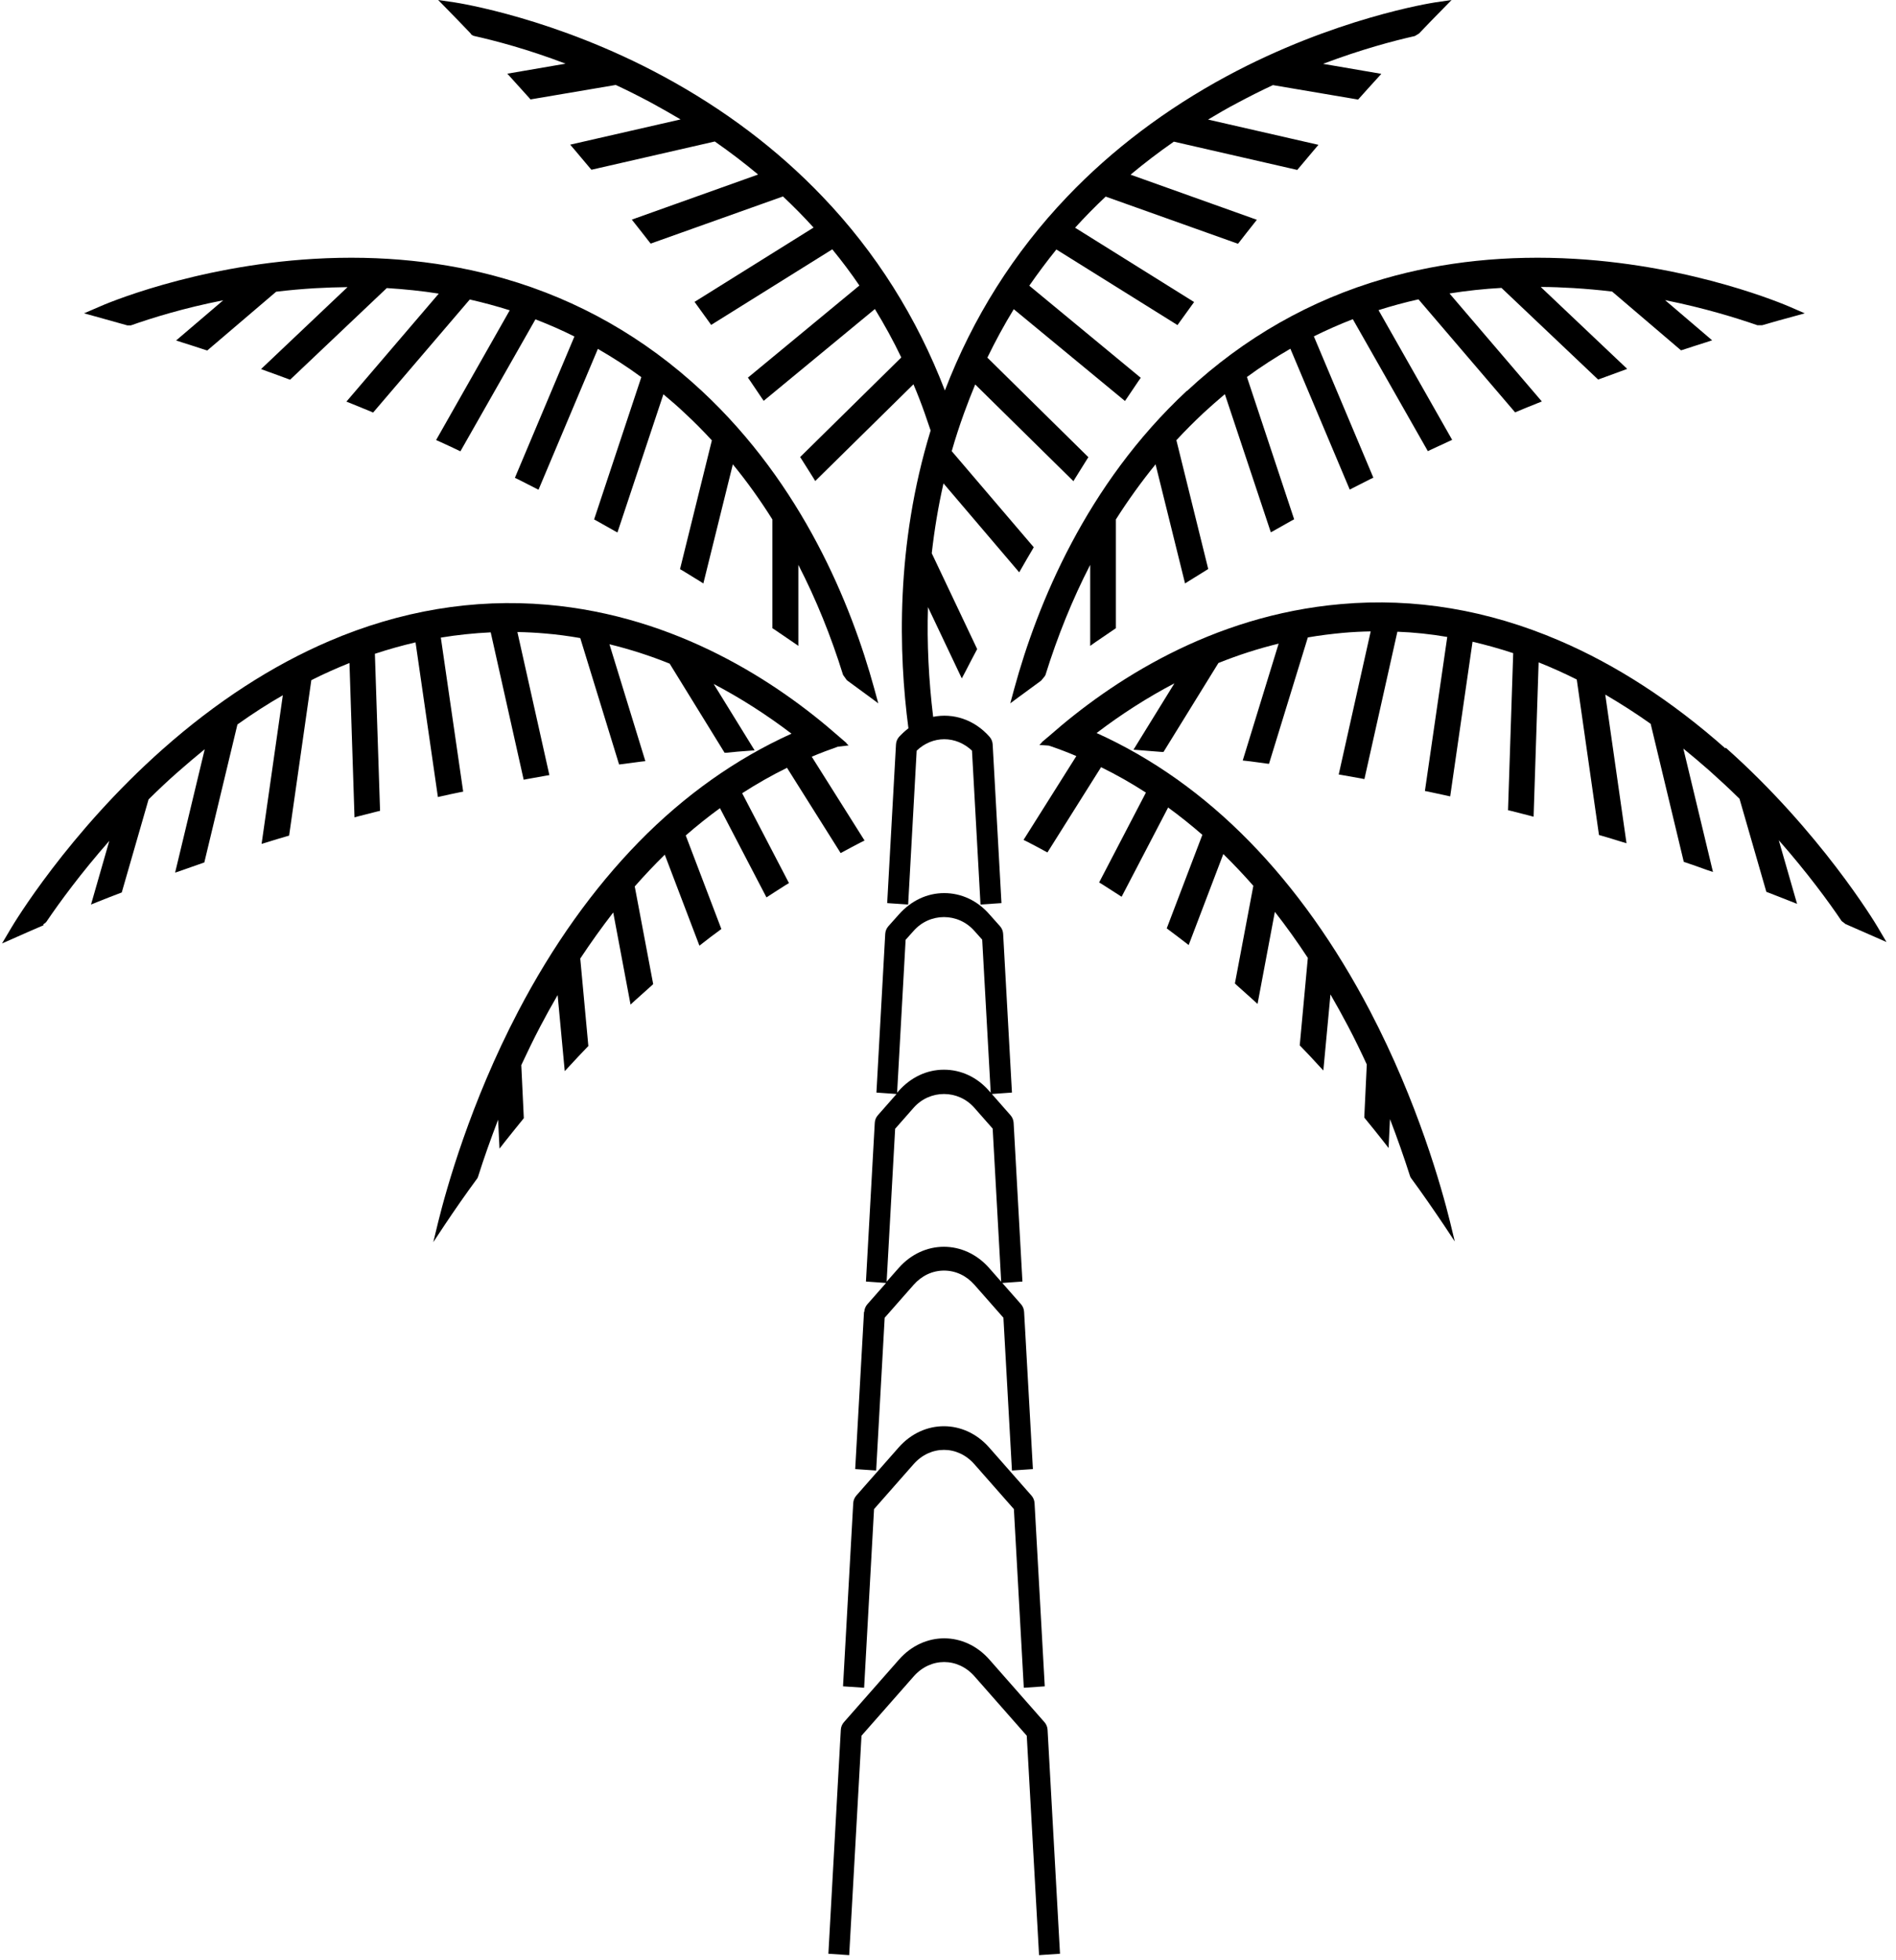 <svg width="150" height="155" viewBox="0 0 150 155" fill="none" xmlns="http://www.w3.org/2000/svg">
<path d="M136.504 59.18C132.293 55.451 127.861 52.575 123.34 50.642C117.714 48.231 111.912 47.251 106.098 47.766C95.808 48.658 87.884 53.906 83.043 58.163L82.402 58.703H82.435L82.225 58.904L82.943 58.954H82.954L83.087 58.992C83.783 59.23 84.48 59.494 85.154 59.783L80.976 66.413L81.286 66.564C81.739 66.802 82.203 67.041 82.656 67.292L82.866 67.405L87.11 60.662C88.315 61.252 89.509 61.93 90.658 62.671L86.956 69.778L87.21 69.929C87.641 70.205 88.072 70.481 88.503 70.758L88.735 70.908L92.415 63.851C93.333 64.517 94.239 65.245 95.123 66.011L92.305 73.407L92.504 73.558C92.924 73.872 93.344 74.186 93.764 74.512L94.04 74.726L96.781 67.531C97.588 68.322 98.384 69.163 99.157 70.042L97.698 77.764L97.831 77.89C98.273 78.279 98.704 78.668 99.135 79.058L99.489 79.384L100.859 72.101C101.755 73.244 102.628 74.462 103.468 75.743L102.827 82.661L102.926 82.762C103.39 83.239 103.844 83.716 104.286 84.206L104.695 84.645L105.258 78.631C105.734 79.447 106.187 80.276 106.64 81.129C107.159 82.109 107.657 83.139 108.132 84.168L107.933 88.362L108.01 88.463C108.486 89.04 108.961 89.63 109.414 90.208L109.856 90.773L109.967 88.488C110.541 89.982 111.072 91.489 111.558 93.008L111.602 93.109C112.509 94.339 113.382 95.608 114.222 96.851L115.095 98.169L114.708 96.574C114.067 93.975 112.166 87.157 108.386 79.937C105.656 74.726 102.451 70.218 98.848 66.538C95.212 62.822 91.155 59.946 86.757 57.962C88.735 56.455 90.802 55.137 92.913 54.032L89.674 59.281L90.161 59.318C90.735 59.369 91.31 59.406 91.896 59.456H92.051L96.394 52.425C97.953 51.797 99.555 51.282 101.158 50.893L98.317 60.135L98.66 60.172C99.168 60.235 99.666 60.298 100.174 60.373L100.395 60.398L103.468 50.403C104.396 50.24 105.336 50.127 106.264 50.039C106.983 49.976 107.723 49.938 108.441 49.926L105.911 61.24L106.209 61.29C106.706 61.378 107.193 61.466 107.69 61.553L107.944 61.604L110.552 49.951C111.868 50.001 113.194 50.139 114.498 50.365L112.73 62.545L112.995 62.596C113.481 62.696 113.968 62.809 114.454 62.91L114.73 62.972L116.499 50.742C117.571 50.993 118.654 51.295 119.715 51.646L119.306 64.065L119.527 64.115C120.024 64.241 120.511 64.366 121.008 64.492L121.329 64.58L121.727 52.374C122.732 52.776 123.749 53.228 124.744 53.731L126.501 66.024L126.678 66.074C127.209 66.225 127.728 66.388 128.259 66.551L128.679 66.677L126.999 54.923C128.203 55.627 129.408 56.393 130.591 57.234L133.21 68.146L133.354 68.196C133.917 68.384 134.481 68.585 135.034 68.786L135.52 68.949L133.177 59.193C133.873 59.758 134.569 60.348 135.255 60.951C136.039 61.654 136.846 62.395 137.62 63.161L139.742 70.519L139.875 70.569C140.472 70.795 141.057 71.034 141.643 71.26L142.174 71.473L140.726 66.438C142.98 69 144.66 71.285 145.699 72.829L146.009 73.068C146.827 73.42 147.622 73.771 148.418 74.123L149.247 74.487L148.518 73.256C148.341 72.955 144.008 65.76 136.526 59.117L136.504 59.18Z" fill="black"/>
<path d="M68.355 103.732L67.658 116.163L69.316 116.276L69.99 104.196L72.278 101.597C72.919 100.869 73.77 100.467 74.688 100.467C75.605 100.467 76.456 100.869 77.097 101.597L79.385 104.196L80.059 116.276L81.717 116.163L81.021 103.732C81.01 103.506 80.921 103.292 80.778 103.129L79.296 101.446L80.888 101.333L80.192 88.789C80.181 88.563 80.092 88.35 79.948 88.186L78.468 86.504L80.059 86.391L79.363 73.847C79.352 73.621 79.263 73.407 79.12 73.244L78.28 72.302C77.329 71.21 76.058 70.619 74.699 70.619C73.339 70.619 72.079 71.222 71.118 72.302L70.278 73.244C70.134 73.407 70.046 73.621 70.034 73.847L69.338 86.391L70.93 86.504L69.449 88.186C69.305 88.35 69.217 88.563 69.206 88.789L68.509 101.333L70.101 101.446L68.62 103.129C68.476 103.292 68.388 103.506 68.377 103.732H68.355ZM71.659 74.299L72.278 73.608C73.56 72.151 75.804 72.151 77.086 73.608L77.705 74.299L78.379 86.403L78.257 86.265C77.307 85.173 76.036 84.583 74.677 84.583C73.317 84.583 72.057 85.185 71.096 86.265L70.974 86.403L71.648 74.299H71.659ZM70.83 89.241L72.278 87.596C73.56 86.14 75.804 86.14 77.086 87.596L78.534 89.241L79.208 101.346L78.257 100.266C76.29 98.031 73.074 98.018 71.096 100.266L70.145 101.346L70.819 89.241H70.83Z" fill="black"/>
<path d="M66.706 133.341L68.364 133.454L69.149 119.327L72.277 115.774C73.603 114.267 75.758 114.267 77.085 115.774L80.213 119.327L80.997 133.454L82.655 133.341L81.848 118.863C81.837 118.637 81.749 118.423 81.605 118.26L78.256 114.455C76.289 112.22 73.073 112.208 71.094 114.455L67.745 118.26C67.602 118.423 67.513 118.637 67.502 118.863L66.695 133.341H66.706Z" fill="black"/>
<path d="M65.525 154.486L67.183 154.599L68.156 137.246L72.29 132.55C73.616 131.043 75.771 131.043 77.097 132.55L81.231 137.246L82.204 154.599L83.861 154.486L82.878 136.781C82.867 136.555 82.778 136.342 82.635 136.179L78.28 131.231C76.302 128.983 73.096 128.983 71.118 131.231L66.763 136.179C66.62 136.342 66.531 136.555 66.52 136.781L65.537 154.486H65.525Z" fill="black"/>
<path d="M93.897 30.902C85.917 38.323 82.06 47.804 80.247 54.434L79.927 55.614L80.568 55.137C81.165 54.697 81.761 54.258 82.369 53.818L82.657 53.467L82.712 53.366C83.662 50.315 84.845 47.389 86.249 44.664V51.069L86.658 50.78C87.155 50.441 87.652 50.102 88.15 49.763L88.282 49.675V41.073C89.255 39.541 90.316 38.072 91.421 36.716L93.754 46.134L94.052 45.945C94.494 45.669 94.947 45.393 95.389 45.117L95.588 44.991L93.068 34.807C93.753 34.067 94.461 33.363 95.179 32.685C95.743 32.17 96.318 31.656 96.903 31.166L100.54 42.09L100.816 41.94C101.269 41.689 101.711 41.437 102.153 41.186L102.385 41.061L98.65 29.81C99.755 28.994 100.915 28.253 102.087 27.575L106.784 38.713L107.027 38.587C107.481 38.361 107.934 38.122 108.387 37.896L108.652 37.771L103.944 26.595C104.939 26.106 105.978 25.641 107.027 25.239L112.963 35.674L113.173 35.573C113.637 35.36 114.112 35.134 114.576 34.92L114.886 34.782L109.061 24.523C110.089 24.197 111.15 23.908 112.222 23.67L119.87 32.61L120.036 32.535C120.545 32.321 121.064 32.108 121.572 31.907L121.981 31.744L114.676 23.205C116.013 22.991 117.395 22.841 118.787 22.765L126.314 29.898L126.436 30.011L126.579 29.96C127.143 29.747 127.696 29.546 128.259 29.345L128.734 29.169L121.893 22.69C122.755 22.69 123.617 22.728 124.479 22.778C125.485 22.841 126.513 22.929 127.541 23.054L132.99 27.7L133.122 27.663C133.719 27.462 134.327 27.273 134.913 27.085L135.454 26.909L131.73 23.732C134.869 24.36 137.4 25.151 139.035 25.716H139.08H139.411C140.251 25.465 141.091 25.239 141.92 25.013L142.782 24.775L141.566 24.247C141.268 24.122 134.139 21.033 124.601 20.468C119.274 20.154 114.189 20.681 109.503 22.037C103.668 23.72 98.429 26.708 93.919 30.902H93.897Z" fill="black"/>
<path d="M37.209 2.675L37.396 2.8L37.485 2.838C39.165 3.215 41.718 3.88 44.746 5.035L40.137 5.826L40.535 6.266C40.977 6.756 41.419 7.245 41.873 7.748L41.972 7.861L48.714 6.718C49.665 7.157 50.604 7.635 51.522 8.124C52.306 8.551 53.08 8.991 53.843 9.443L45.111 11.439L45.465 11.854C45.874 12.331 46.272 12.808 46.681 13.298L46.791 13.423L56.55 11.188C57.744 12.017 58.894 12.896 59.977 13.8L49.985 17.366L50.273 17.73C50.637 18.182 50.991 18.647 51.356 19.111L51.477 19.262L61.944 15.533C62.784 16.324 63.591 17.14 64.365 17.994L54.948 23.87L55.158 24.159C55.478 24.599 55.799 25.038 56.119 25.49L56.263 25.691L65.846 19.714C66.597 20.631 67.326 21.598 67.99 22.577L59.17 29.86L59.347 30.111C59.645 30.551 59.955 31.003 60.253 31.455L60.419 31.693L69.216 24.436C69.968 25.666 70.675 26.947 71.305 28.265L63.303 36.139L63.447 36.364C63.734 36.829 64.022 37.281 64.32 37.746L64.497 38.035L72.267 30.387C72.588 31.141 72.886 31.907 73.151 32.66C73.317 33.125 73.472 33.577 73.626 34.041C70.841 43.12 71.095 51.709 71.869 57.586C71.615 57.786 71.361 58.012 71.129 58.264C70.985 58.427 70.896 58.64 70.885 58.866L70.189 71.41L71.847 71.523L72.521 59.356C73.781 58.151 75.627 58.151 76.898 59.356L77.572 71.523L79.23 71.41L78.534 58.866C78.523 58.64 78.434 58.427 78.291 58.264C77.075 56.882 75.395 56.367 73.825 56.681C73.472 53.768 73.328 50.868 73.416 48.005L76.091 53.643L76.345 53.166C76.633 52.6 76.931 52.035 77.23 51.47L77.307 51.32L73.715 43.748C73.925 41.877 74.234 40.019 74.643 38.223L80.634 45.255L80.822 44.928C81.098 44.451 81.374 43.961 81.662 43.484L81.783 43.271L75.295 35.674C75.583 34.657 75.914 33.652 76.268 32.673C76.544 31.907 76.843 31.153 77.152 30.4L84.922 38.047L85.099 37.758C85.386 37.294 85.674 36.829 85.961 36.377L86.105 36.151L78.114 28.278C78.755 26.959 79.451 25.679 80.203 24.448L89 31.706L89.166 31.467C89.465 31.015 89.774 30.563 90.073 30.124L90.249 29.873L81.43 22.59C82.104 21.623 82.822 20.656 83.574 19.727L93.156 25.704L93.3 25.503C93.62 25.063 93.941 24.611 94.261 24.172L94.471 23.883L85.055 18.006C85.817 17.165 86.635 16.336 87.475 15.545L97.942 19.275L98.063 19.124C98.428 18.659 98.782 18.195 99.147 17.743L99.434 17.379L89.442 13.812C90.526 12.908 91.675 12.029 92.869 11.201L102.628 13.436L102.739 13.31C103.148 12.82 103.545 12.343 103.954 11.866L104.308 11.452L95.577 9.455C96.328 9.003 97.102 8.551 97.898 8.137C98.815 7.647 99.754 7.17 100.705 6.73L107.447 7.873L107.546 7.76C107.989 7.258 108.442 6.768 108.884 6.278L109.282 5.839L104.673 5.048C107.69 3.905 110.254 3.227 111.934 2.85L112.266 2.649C112.907 1.971 113.548 1.318 114.178 0.678L114.841 0L113.548 0.188C113.227 0.239 105.579 1.431 97.047 6.027C92.228 8.627 87.972 11.841 84.425 15.558C80.214 19.965 76.964 25.114 74.754 30.877C72.543 25.114 69.294 19.953 65.083 15.558C61.524 11.829 57.28 8.627 52.461 6.027C43.928 1.419 36.28 0.239 35.96 0.188L34.666 0L35.33 0.678C35.96 1.318 36.601 1.984 37.286 2.7L37.209 2.675Z" fill="black"/>
<path d="M10.043 25.729H10.308H10.352C11.988 25.151 14.519 24.36 17.658 23.745L13.933 26.922L14.475 27.098C15.071 27.286 15.668 27.474 16.265 27.675L16.398 27.713L21.847 23.067C22.874 22.941 23.902 22.853 24.908 22.791C25.77 22.74 26.632 22.715 27.494 22.703L20.653 29.182L21.128 29.358C21.681 29.559 22.244 29.76 22.808 29.973L22.952 30.023L30.6 22.778C31.993 22.866 33.374 23.004 34.712 23.218L27.406 31.756L27.815 31.919C28.323 32.133 28.832 32.334 29.351 32.547L29.517 32.623L37.165 23.682C38.226 23.921 39.287 24.209 40.326 24.536L34.502 34.795L34.811 34.933C35.275 35.147 35.751 35.36 36.215 35.586L36.425 35.686L42.36 25.252C43.41 25.654 44.449 26.106 45.444 26.608L40.735 37.783L41.001 37.909C41.454 38.135 41.907 38.374 42.36 38.6L42.603 38.725L47.3 27.587C48.472 28.265 49.633 29.006 50.738 29.822L47.002 41.073L47.234 41.199C47.676 41.45 48.129 41.701 48.571 41.952L48.848 42.103L52.484 31.178C53.07 31.668 53.656 32.17 54.208 32.698C54.927 33.363 55.634 34.079 56.319 34.82L53.799 45.004L53.998 45.117C54.451 45.393 54.893 45.669 55.347 45.945L55.645 46.134L57.977 36.716C59.093 38.072 60.143 39.541 61.105 41.073V49.675L61.249 49.763C61.746 50.102 62.243 50.441 62.741 50.78L63.161 51.069V44.664C64.564 47.389 65.747 50.303 66.698 53.366L66.985 53.768L67.04 53.818C67.648 54.258 68.245 54.697 68.842 55.137L69.483 55.614L69.162 54.434C67.338 47.791 63.492 38.323 55.512 30.902C51.003 26.708 45.764 23.72 39.928 22.037C35.242 20.681 30.158 20.154 24.831 20.468C15.281 21.033 8.164 24.109 7.876 24.247L6.649 24.775L7.512 25.013C8.34 25.239 9.169 25.478 10.076 25.729H10.043Z" fill="black"/>
<path d="M3.421 73.093L3.609 72.955L3.675 72.88C4.714 71.348 6.394 69.05 8.648 66.488L7.201 71.523L7.731 71.31C8.317 71.072 8.903 70.846 9.5 70.619L9.632 70.569L11.754 63.211C12.528 62.445 13.324 61.692 14.119 61.001C14.805 60.398 15.501 59.808 16.197 59.243L13.854 69L14.341 68.836C14.893 68.635 15.457 68.447 16.02 68.246L16.164 68.196L18.784 57.284C19.966 56.443 21.171 55.664 22.376 54.974L20.696 66.727L21.116 66.601C21.635 66.438 22.166 66.275 22.696 66.124L22.873 66.074L24.63 53.781C25.625 53.279 26.642 52.827 27.648 52.425L28.046 64.63L28.366 64.542C28.852 64.416 29.35 64.291 29.847 64.165L30.068 64.115L29.659 51.696C30.72 51.345 31.803 51.043 32.875 50.792L34.644 63.023L34.92 62.96C35.407 62.847 35.893 62.746 36.379 62.646L36.644 62.596L34.876 50.416C36.18 50.202 37.506 50.064 38.822 50.001L41.43 61.654L41.684 61.604C42.171 61.516 42.668 61.428 43.165 61.34L43.464 61.29L40.933 49.976C41.662 49.989 42.392 50.026 43.11 50.089C44.038 50.164 44.978 50.29 45.906 50.453L48.979 60.448L49.2 60.423C49.708 60.361 50.217 60.285 50.714 60.222L51.057 60.185L48.216 50.943C49.819 51.332 51.422 51.847 52.98 52.475L57.324 59.519H57.478C58.053 59.456 58.639 59.406 59.214 59.368L59.7 59.331L56.461 54.082C58.572 55.187 60.639 56.506 62.618 58.012C58.23 59.996 54.163 62.872 50.526 66.589C46.934 70.268 43.718 74.763 40.988 79.987C37.208 87.207 35.307 94.025 34.666 96.625L34.279 98.219L35.152 96.901C35.981 95.658 36.865 94.389 37.772 93.159L37.816 93.058C38.291 91.552 38.833 90.032 39.407 88.538L39.518 90.823L39.96 90.258C40.413 89.681 40.889 89.103 41.364 88.513L41.441 88.412L41.242 84.218C41.728 83.176 42.226 82.147 42.734 81.18C43.176 80.338 43.641 79.497 44.116 78.681L44.679 84.696L45.089 84.256C45.531 83.779 45.984 83.289 46.448 82.812L46.547 82.712L45.906 75.793C46.746 74.525 47.62 73.307 48.515 72.151L49.885 79.434L50.239 79.108C50.67 78.719 51.101 78.329 51.543 77.94L51.676 77.814L50.217 70.092C50.99 69.213 51.786 68.372 52.593 67.581L55.334 74.776L55.61 74.562C56.019 74.236 56.439 73.922 56.87 73.608L57.069 73.457L54.251 66.061C55.135 65.295 56.041 64.567 56.959 63.902L60.639 70.959L60.871 70.808C61.302 70.531 61.722 70.255 62.164 69.979L62.419 69.828L58.716 62.721C59.866 61.98 61.059 61.302 62.264 60.712L66.508 67.455L66.718 67.342C67.171 67.091 67.635 66.852 68.089 66.614L68.398 66.463L64.22 59.833C64.906 59.544 65.602 59.281 66.287 59.042L67.138 58.942L66.95 58.766H66.983L66.342 58.213C61.501 53.957 53.566 48.708 43.287 47.816C37.473 47.314 31.671 48.281 26.045 50.692C21.525 52.626 17.093 55.501 12.882 59.23C5.366 65.885 1.067 73.068 0.89 73.369L0.16 74.6L0.989 74.236C1.774 73.884 2.581 73.533 3.454 73.156L3.421 73.093Z" fill="black"/>
</svg>
